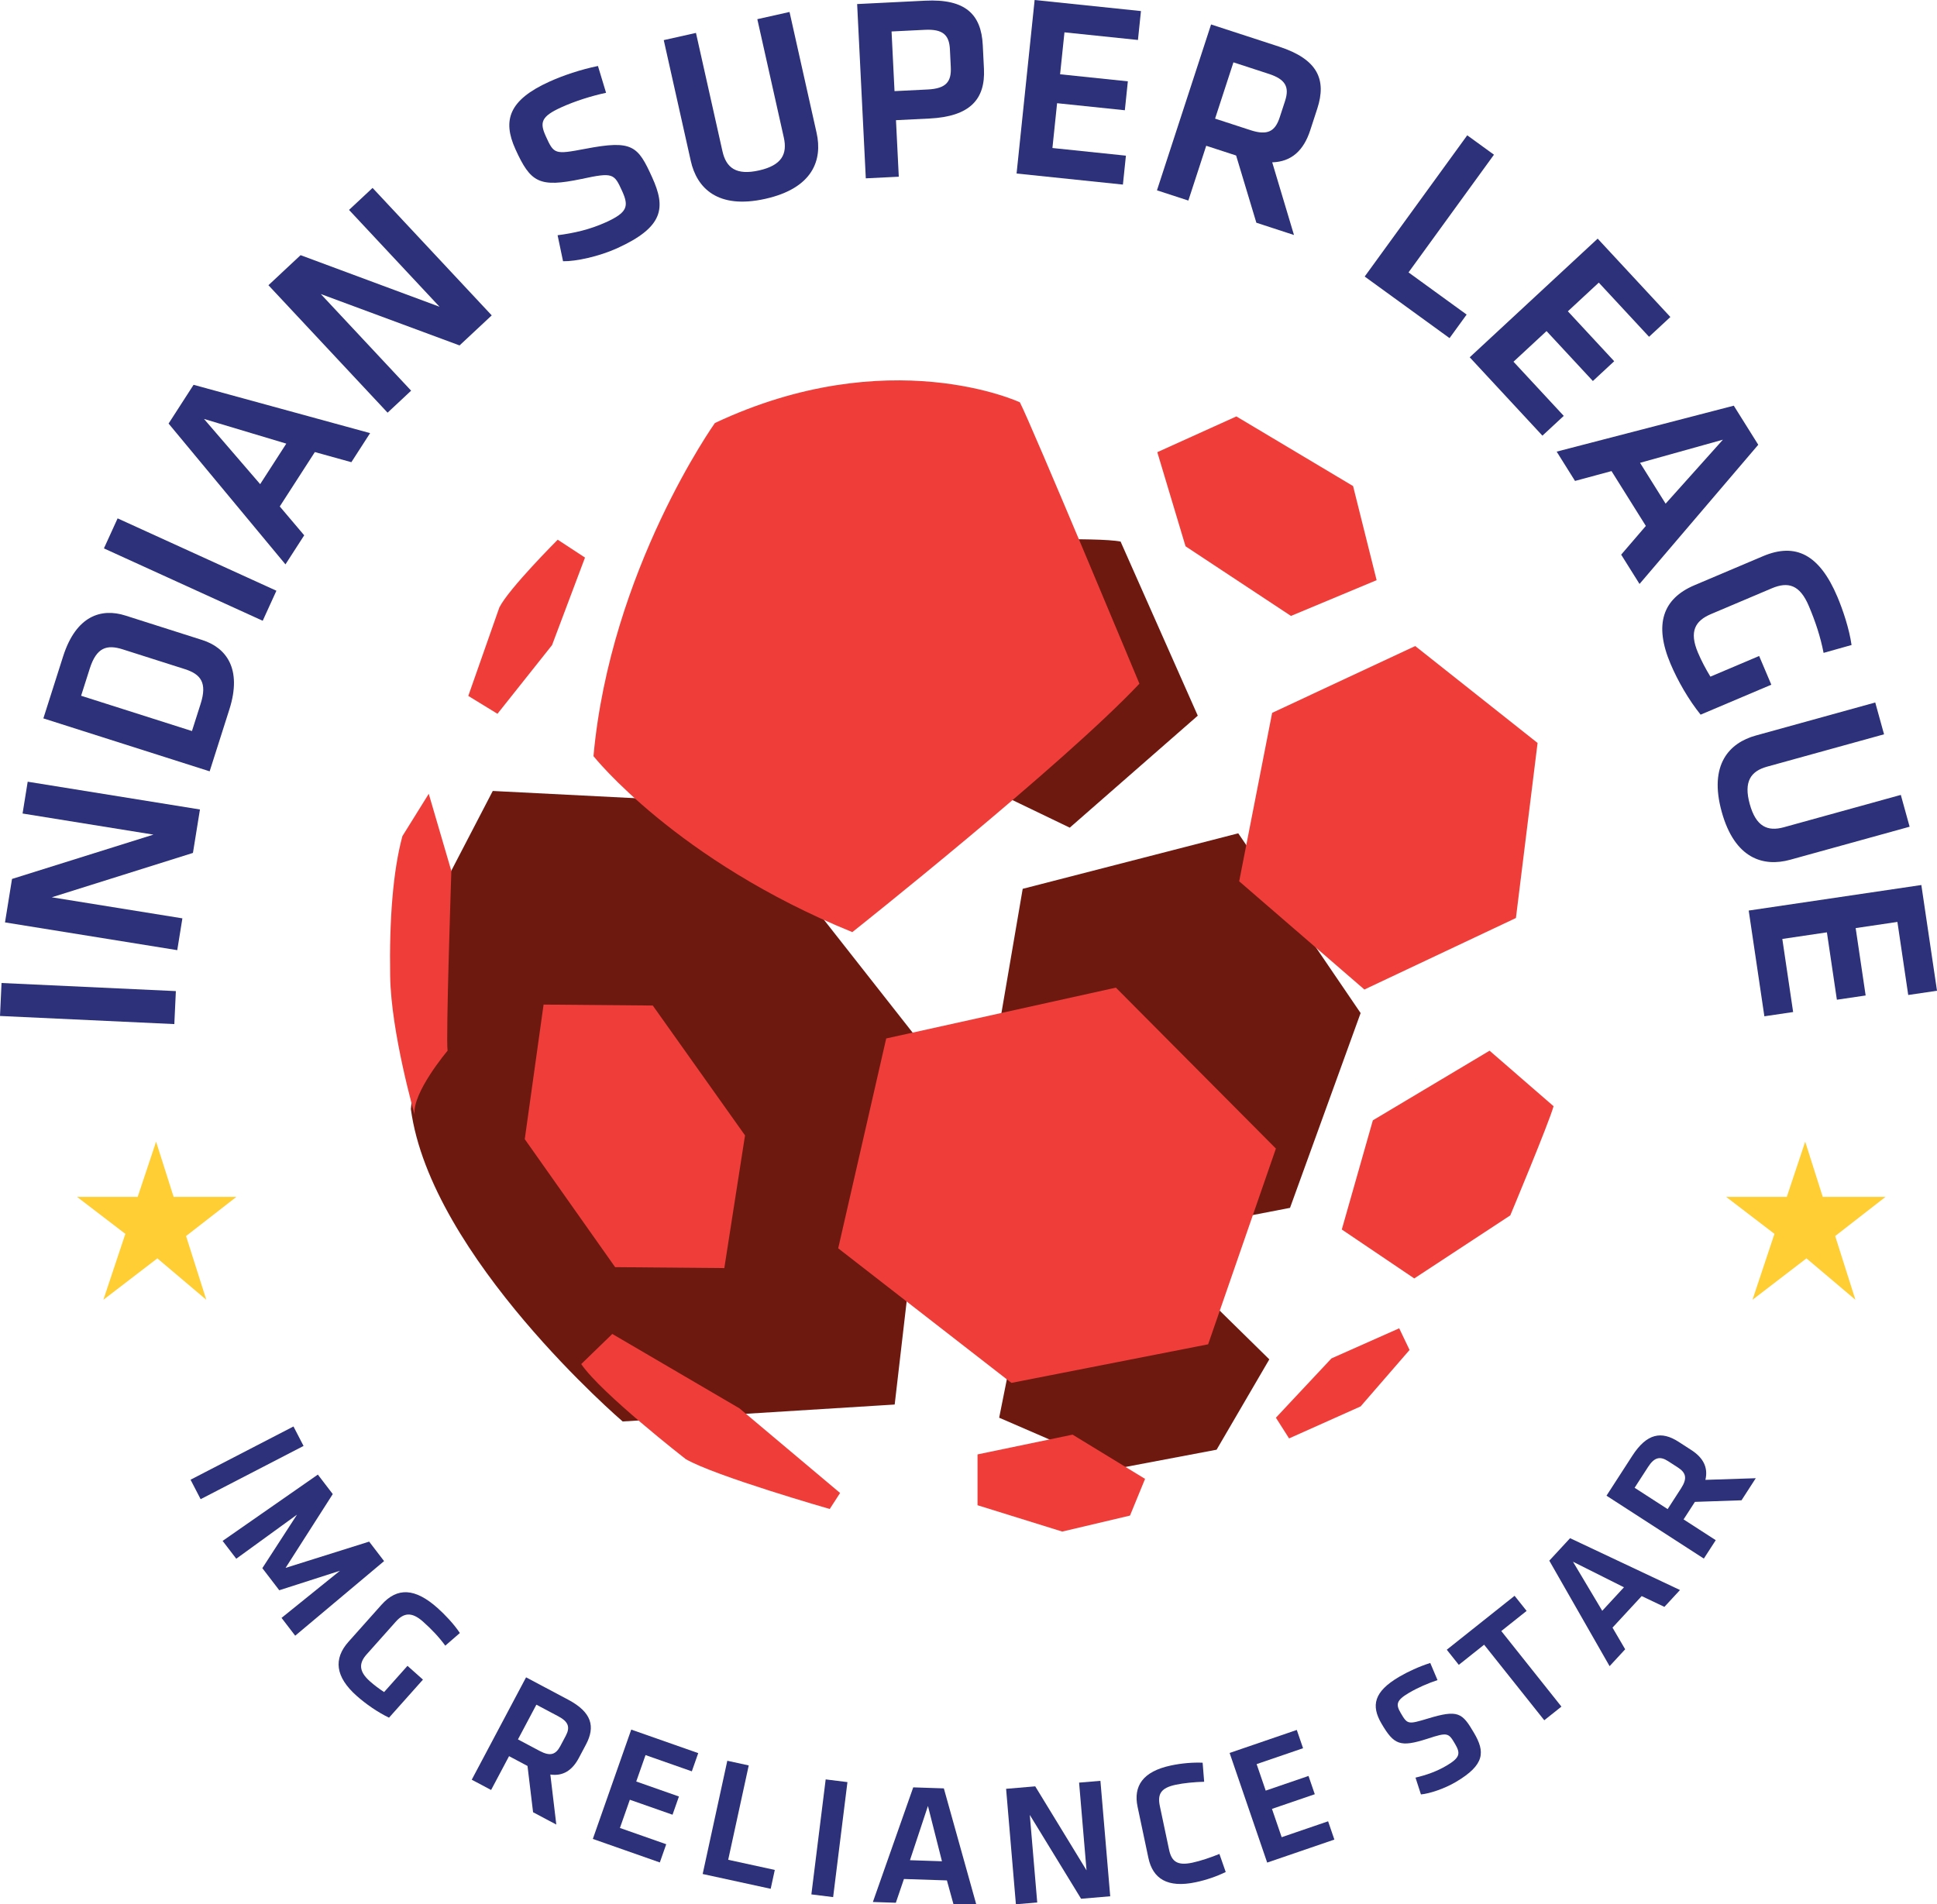 <?xml version="1.0" encoding="utf-8"?>
<!-- Generator: Adobe Illustrator 16.0.0, SVG Export Plug-In . SVG Version: 6.00 Build 0)  -->
<!DOCTYPE svg PUBLIC "-//W3C//DTD SVG 1.1//EN" "http://www.w3.org/Graphics/SVG/1.1/DTD/svg11.dtd">
<svg version="1.1" id="ISL_LOGO" xmlns="http://www.w3.org/2000/svg" xmlns:xlink="http://www.w3.org/1999/xlink" x="0px" y="0px"
	 width="257.231px" height="252.946px" viewBox="0 0 257.231 252.946" enable-background="new 0 0 257.231 252.946"
	 xml:space="preserve">
<g>
	<path fill="#6E1910" d="M131.563,71.814c0,0,14.25-0.5,17.25,0.125l10.25,23.125l-17,14.875l-10.125-4.875L131.563,71.814z"/>
	<path fill="#6E1910" d="M58.813,117.814l6.625-12.75l22.125,1.125l21.375,15.375l12.375,15.75l-0.875,35.25l-1.625,14l-36.125,2.25
		c0,0-25.5-21.875-28.125-41.5l2.875-26.75L58.813,117.814z"/>
	<polygon fill="#6E1910" points="134.313,180.19 132.688,188.315 140.188,191.565 147.688,195.19 161.563,192.565 168.563,180.565 
		161.313,173.44 142.438,174.815 	"/>
	<polygon fill="#6E1910" points="132.688,136.315 135.813,118.064 164.438,110.689 180.688,134.565 171.313,160.44 164.188,161.815 
		134.438,143.94 	"/>
</g>
<g>
	<polygon fill="#EF3E3A" points="164.188,55.314 153.688,60.064 157.438,72.564 171.438,81.814 182.813,77.064 179.688,64.564 	"/>
	<polygon fill="#EF3E3A" points="187.938,85.814 168.938,94.689 164.563,117.064 181.188,131.44 201.313,121.939 204.188,98.689 	
		"/>
	<path fill="#EF3E3A" d="M94.938,56.189c0,0-13.875,19.5-16.125,44.25c0,0,11,13.875,34.375,23.375c0,0,27.875-22.125,38.125-33
		c0,0-14.375-34.5-15.875-37.375C135.438,53.439,118.063,45.314,94.938,56.189z"/>
	<path fill="#EF3E3A" d="M66.313,80.689l-4.125,11.75l3.875,2.375l7.25-9.125l4.375-11.625l-3.625-2.375
		C74.063,71.689,67.563,78.189,66.313,80.689z"/>
	<path fill="#EF3E3A" d="M53.438,111.064l3.5-5.625l3,10.25c0,0-0.75,22.375-0.5,23.875c0,0-4.75,5.625-4.375,8.5
		c0,0-3.125-10.875-3.25-18.375C51.688,122.189,52.188,115.689,53.438,111.064z"/>
	<polygon fill="#EF3E3A" points="72.188,133.44 69.688,151.315 81.688,168.315 96.188,168.44 98.938,150.815 86.688,133.565 	"/>
	<path fill="#EF3E3A" d="M77.188,181.19l4.125-4l16.875,9.875l13.375,11.25l-1.375,2.125c0,0-15.25-4.375-19.125-6.625
		C91.063,193.815,79.813,185.065,77.188,181.19z"/>
	<polygon fill="#EF3E3A" points="117.688,137.94 111.313,165.815 134.313,183.69 160.438,178.565 169.438,152.565 148.188,131.19 	
		"/>
	<polygon fill="#EF3E3A" points="129.813,193.19 142.438,190.565 152.063,196.44 150.063,201.315 141.063,203.44 129.813,199.94 	
		"/>
	<path fill="#EF3E3A" d="M182.313,148.815l-4.125,14.5l9.625,6.5l12.75-8.375c0,0,5.125-12.25,5.75-14.5l-8.5-7.375L182.313,148.815
		z"/>
	<polygon fill="#EF3E3A" points="169.438,188.315 171.188,191.065 180.688,186.815 187.188,179.315 185.813,176.44 176.813,180.44 	
		"/>
</g>
<g>
	<path fill="#2C3179" d="M26.644,199.137l-1.338-2.586l13.668-7.072l1.338,2.586L26.644,199.137z"/>
	<path fill="#2C3179" d="M37.087,211.235l-2.249-2.936l4.604-7.107l-8.066,5.855l-1.813-2.367l12.647-8.809l1.981,2.588
		l-6.266,9.805l11.1-3.49l1.981,2.588l-11.804,9.91l-1.813-2.367l7.757-6.26L37.087,211.235z"/>
	<path fill="#2C3179" d="M48.689,219.752c-1,1.121-1.101,2.207,0.417,3.561c0.587,0.523,1.237,1.01,1.901,1.447l3.107-3.486
		l2.054,1.83l-4.507,5.057c-1.516-0.73-3.102-1.836-4.31-2.912c-2.813-2.508-3.098-4.898-1.067-7.176l4.368-4.9
		c2.107-2.365,4.472-2.238,7.458,0.422c0.932,0.83,2.168,2.119,2.958,3.318l-1.934,1.682c-0.853-1.162-1.828-2.188-2.95-3.186
		c-1.519-1.354-2.573-1.18-3.619-0.006L48.689,219.752z"/>
	<path fill="#2C3179" d="M70.792,240.721l-0.74-6.148l-2.45-1.301l-2.384,4.492l-2.572-1.365l7.215-13.598l5.574,2.959
		c3.165,1.68,3.646,3.582,2.378,5.971l-0.942,1.777c-0.867,1.633-2.086,2.451-3.786,2.203l0.791,6.646L70.792,240.721z
		 M74.13,227.971l-2.899-1.537l-2.448,4.613l2.899,1.539c1.409,0.746,2.129,0.475,2.736-0.668l0.715-1.348
		C75.738,229.428,75.498,228.698,74.13,227.971z"/>
	<path fill="#2C3179" d="M83.828,229.743l8.896,3.125l-0.85,2.42l-6.149-2.16l-1.233,3.51l5.669,1.992l-0.85,2.42l-5.669-1.99
		l-1.317,3.75l6.149,2.16l-0.85,2.42l-8.896-3.125L83.828,229.743z"/>
	<path fill="#2C3179" d="M96.703,247.036l6.188,1.348l-0.545,2.506l-9.033-1.965l3.272-15.041l2.846,0.619L96.703,247.036z"/>
	<path fill="#2C3179" d="M110.639,251.993l-2.89-0.359l1.9-15.275l2.89,0.359L110.639,251.993z"/>
	<path fill="#2C3179" d="M125.748,249.776l-5.706-0.189l-1.076,3.156l-3.049-0.1l5.359-15.227l4.066,0.135l4.343,15.545l-3.049-0.1
		L125.748,249.776z M120.841,247.092l4.25,0.141l-1.862-7.346L120.841,247.092z"/>
	<path fill="#2C3179" d="M136.756,241.077l0.986,11.629l-2.832,0.24l-1.301-15.336l3.868-0.328l6.813,11.158l-0.988-11.652
		l2.832-0.24l1.301,15.336l-3.868,0.328L136.756,241.077z"/>
	<path fill="#2C3179" d="M151.071,240.004c-0.582-2.76,0.684-4.703,4.438-5.496c1.402-0.297,2.888-0.422,4.198-0.367l0.204,2.531
		c-1.269,0.031-2.727,0.174-3.767,0.395c-1.968,0.416-2.458,1.227-2.119,2.832l1.223,5.789c0.34,1.605,1.116,2.15,3.083,1.736
		c1.041-0.221,2.432-0.68,3.605-1.164l0.837,2.398c-1.177,0.58-2.586,1.066-3.988,1.361c-3.754,0.793-5.698-0.473-6.281-3.232
		L151.071,240.004z"/>
	<path fill="#2C3179" d="M163.291,232.846l8.921-3.057l0.832,2.428l-6.166,2.111l1.206,3.521l5.685-1.949l0.832,2.428l-5.686,1.947
		l1.289,3.762l6.166-2.113l0.832,2.428l-8.922,3.057L163.291,232.846z"/>
	<path fill="#2C3179" d="M193.313,236.713c-1.515,0.891-3.491,1.543-4.614,1.641l-0.722-2.23c1.459-0.348,2.795-0.813,4.11-1.586
		c1.813-1.066,1.89-1.621,1.14-2.896c-0.867-1.475-0.978-1.57-3.674-0.682c-3.63,1.17-4.432,0.809-6.084-2
		c-1.418-2.412-1.025-4.252,2.343-6.232c1.156-0.68,2.633-1.361,4.124-1.836l0.963,2.277c-1.236,0.406-2.626,1.008-3.781,1.688
		c-1.694,0.996-1.782,1.531-1.103,2.686c0.891,1.516,0.954,1.531,3.574,0.742c4.07-1.24,4.59-0.77,6.148,1.881
		C197.215,232.676,197.239,234.405,193.313,236.713z"/>
	<path fill="#2C3179" d="M197.09,218.467l-3.363,2.676l-1.597-2.008l9.005-7.164l1.597,2.006l-3.363,2.676l7.986,10.037
		l-2.278,1.813L197.09,218.467z"/>
	<path fill="#2C3179" d="M218.013,212.008l-3.874,4.191l1.683,2.877l-2.07,2.24l-8.007-14.012l2.761-2.986l14.595,6.885l-2.07,2.24
		L218.013,212.008z M212.775,213.963l2.886-3.123l-6.772-3.396L212.775,213.963z"/>
	<path fill="#2C3179" d="M231.271,199.284l-6.189,0.211l-1.505,2.328l4.271,2.76l-1.581,2.445l-12.926-8.354l3.424-5.299
		c1.944-3.008,3.882-3.324,6.152-1.857l1.688,1.092c1.553,1.004,2.264,2.287,1.871,3.961l6.688-0.219L231.271,199.284z
		 M218.855,194.866l-1.781,2.756l4.387,2.834l1.781-2.756c0.865-1.34,0.655-2.08-0.432-2.783l-1.28-0.826
		C220.443,193.387,219.695,193.565,218.855,194.866z"/>
</g>
<polygon fill="#FFCE34" points="31.396,158.981 23.057,158.981 20.729,151.649 18.285,158.981 10.229,158.981 16.647,163.895 
	13.729,172.649 20.896,167.149 27.396,172.649 24.708,164.184 "/>
<polygon fill="#FFCE34" points="250.396,158.981 242.057,158.981 239.729,151.649 237.285,158.981 229.229,158.981 235.646,163.895 
	232.729,172.649 239.896,167.149 246.396,172.649 243.709,164.184 "/>
<g>
	<path fill="#2C3179" d="M23.354,131.649l-0.204,4.381L0,134.952l0.204-4.379L23.354,131.649z"/>
	<path fill="#2C3179" d="M6.875,119.188l17.346,2.797l-0.681,4.225l-22.875-3.688l0.931-5.771l18.781-5.888L2.997,108.06
		l0.681-4.225l22.875,3.689l-0.931,5.77L6.875,119.188z"/>
	<path fill="#2C3179" d="M8.377,87.2c1.732-5.438,5.086-6.451,8.269-5.438l10.212,3.252c3.15,1.003,5.333,3.78,3.602,9.218
		l-2.619,8.224L5.759,95.423L8.377,87.2z M25.492,97.105l1.151-3.614c0.897-2.818,0.013-3.939-2.109-4.615l-8.223-2.619
		c-2.122-0.676-3.492-0.272-4.39,2.546l-1.151,3.614L25.492,97.105z"/>
	<path fill="#2C3179" d="M36.706,78.468l-1.819,3.989L13.8,72.844l1.819-3.989L36.706,78.468z"/>
	<path fill="#2C3179" d="M41.812,60.048l-4.659,7.225l3.245,3.832l-2.489,3.861L22.388,56.262l3.319-5.148l23.442,6.418
		l-2.489,3.861L41.812,60.048z M34.55,64.31l3.47-5.382l-10.93-3.279L34.55,64.31z"/>
	<path fill="#2C3179" d="M42.599,39.056l11.998,12.837l-3.126,2.922L35.647,37.885l4.271-3.991l18.453,6.853L46.35,27.883
		l3.127-2.922l15.823,16.931l-4.271,3.991L42.599,39.056z"/>
	<path fill="#2C3179" d="M81.939,32.981c-2.409,1.091-5.47,1.752-7.167,1.719l-0.724-3.453c2.238-0.288,4.312-0.77,6.403-1.717
		c2.884-1.307,3.086-2.124,2.167-4.152c-1.063-2.345-1.212-2.507-5.388-1.607c-5.62,1.17-6.762,0.504-8.787-3.965
		c-1.737-3.834-0.855-6.526,4.5-8.953c1.838-0.833,4.157-1.616,6.464-2.088l1.078,3.56c-1.916,0.41-4.09,1.089-5.928,1.922
		c-2.694,1.221-2.911,2.006-2.078,3.845c1.091,2.409,1.183,2.443,5.23,1.679c6.291-1.207,6.992-0.417,8.902,3.798
		C88.422,27.562,88.183,30.153,81.939,32.981z"/>
	<path fill="#2C3179" d="M104.849,1.59l3.594,16.059c0.798,3.565-0.46,7.34-6.81,8.762c-6.349,1.421-9.096-1.458-9.894-5.023
		L88.146,5.329l4.277-0.958l3.519,15.719c0.494,2.207,1.828,3.228,4.849,2.551s3.793-2.168,3.299-4.375l-3.518-15.719L104.849,1.59z
		"/>
	<path fill="#2C3179" d="M113.827,0.539l9.038-0.448c5.353-0.266,7.442,1.826,7.645,5.893l0.157,3.163
		c0.199,4.032-1.847,6.329-7.234,6.596l-4.449,0.221l0.373,7.508l-4.38,0.217L113.827,0.539z M122.813,3.961l-4.415,0.219
		l0.393,7.925l4.415-0.219c2.468-0.122,3.153-1.062,3.058-2.974l-0.117-2.363C126.052,4.636,125.211,3.842,122.813,3.961z"/>
	<path fill="#2C3179" d="M137.398,0l14.12,1.469l-0.4,3.841l-9.759-1.015l-0.58,5.572l8.998,0.936l-0.399,3.841l-8.998-0.936
		l-0.619,5.952l9.759,1.016l-0.399,3.841L135,23.048L137.398,0z"/>
	<path fill="#2C3179" d="M166.843,29.584l-2.688-8.928l-3.97-1.294l-2.373,7.278l-4.168-1.359l7.185-22.032l9.031,2.945
		c5.127,1.672,6.333,4.371,5.071,8.242l-0.938,2.878c-0.863,2.646-2.46,4.175-5.045,4.248l2.891,9.653L166.843,29.584z
		 M168.496,9.812l-4.697-1.532l-2.438,7.476l4.698,1.532c2.282,0.745,3.279,0.155,3.884-1.698l0.712-2.183
		C171.259,11.554,170.713,10.534,168.496,9.812z"/>
	<path fill="#2C3179" d="M187.049,36.183l7.718,5.602l-2.27,3.127l-11.268-8.179l13.618-18.76l3.549,2.576L187.049,36.183z"/>
	<path fill="#2C3179" d="M212.168,31.698l9.655,10.409l-2.831,2.627l-6.675-7.195l-4.107,3.811l6.153,6.633l-2.832,2.627
		l-6.153-6.633l-4.388,4.07l6.674,7.195l-2.832,2.627l-9.655-10.409L212.168,31.698z"/>
	<path fill="#2C3179" d="M218.567,69.859l-4.561-7.285l-4.846,1.309l-2.437-3.894l23.521-6.103l3.25,5.191l-15.767,18.49
		l-2.438-3.893L218.567,69.859z M217.795,61.476l3.396,5.427l7.611-8.5L217.795,61.476z"/>
	<path fill="#2C3179" d="M227.21,81.571c-2.083,0.883-2.92,2.296-1.726,5.116c0.462,1.089,1.033,2.17,1.655,3.192l6.473-2.743
		l1.616,3.813l-9.389,3.979c-1.592-1.972-3.039-4.496-3.989-6.739c-2.214-5.223-1.063-8.659,3.168-10.452l9.1-3.856
		c4.391-1.861,7.527-0.167,9.877,5.377c0.733,1.73,1.587,4.279,1.889,6.419l-3.715,1.045c-0.412-2.131-1.08-4.154-1.963-6.236
		c-1.195-2.82-2.742-3.26-4.921-2.337L227.21,81.571z"/>
	<path fill="#2C3179" d="M253.595,109.813l-15.864,4.389c-3.521,0.974-7.355-0.096-9.09-6.367c-1.735-6.272,1.004-9.16,4.525-10.134
		l15.864-4.389l1.169,4.226l-15.528,4.296c-2.181,0.603-3.134,1.986-2.308,4.971c0.825,2.985,2.354,3.682,4.534,3.078l15.528-4.295
		L253.595,109.813z"/>
	<path fill="#2C3179" d="M255.152,117.557l2.079,14.045l-3.821,0.564l-1.437-9.707l-5.543,0.82l1.325,8.951l-3.82,0.564l-1.325-8.95
		l-5.921,0.877l1.437,9.708l-3.82,0.566l-2.08-14.045L255.152,117.557z"/>
</g>
</svg>
